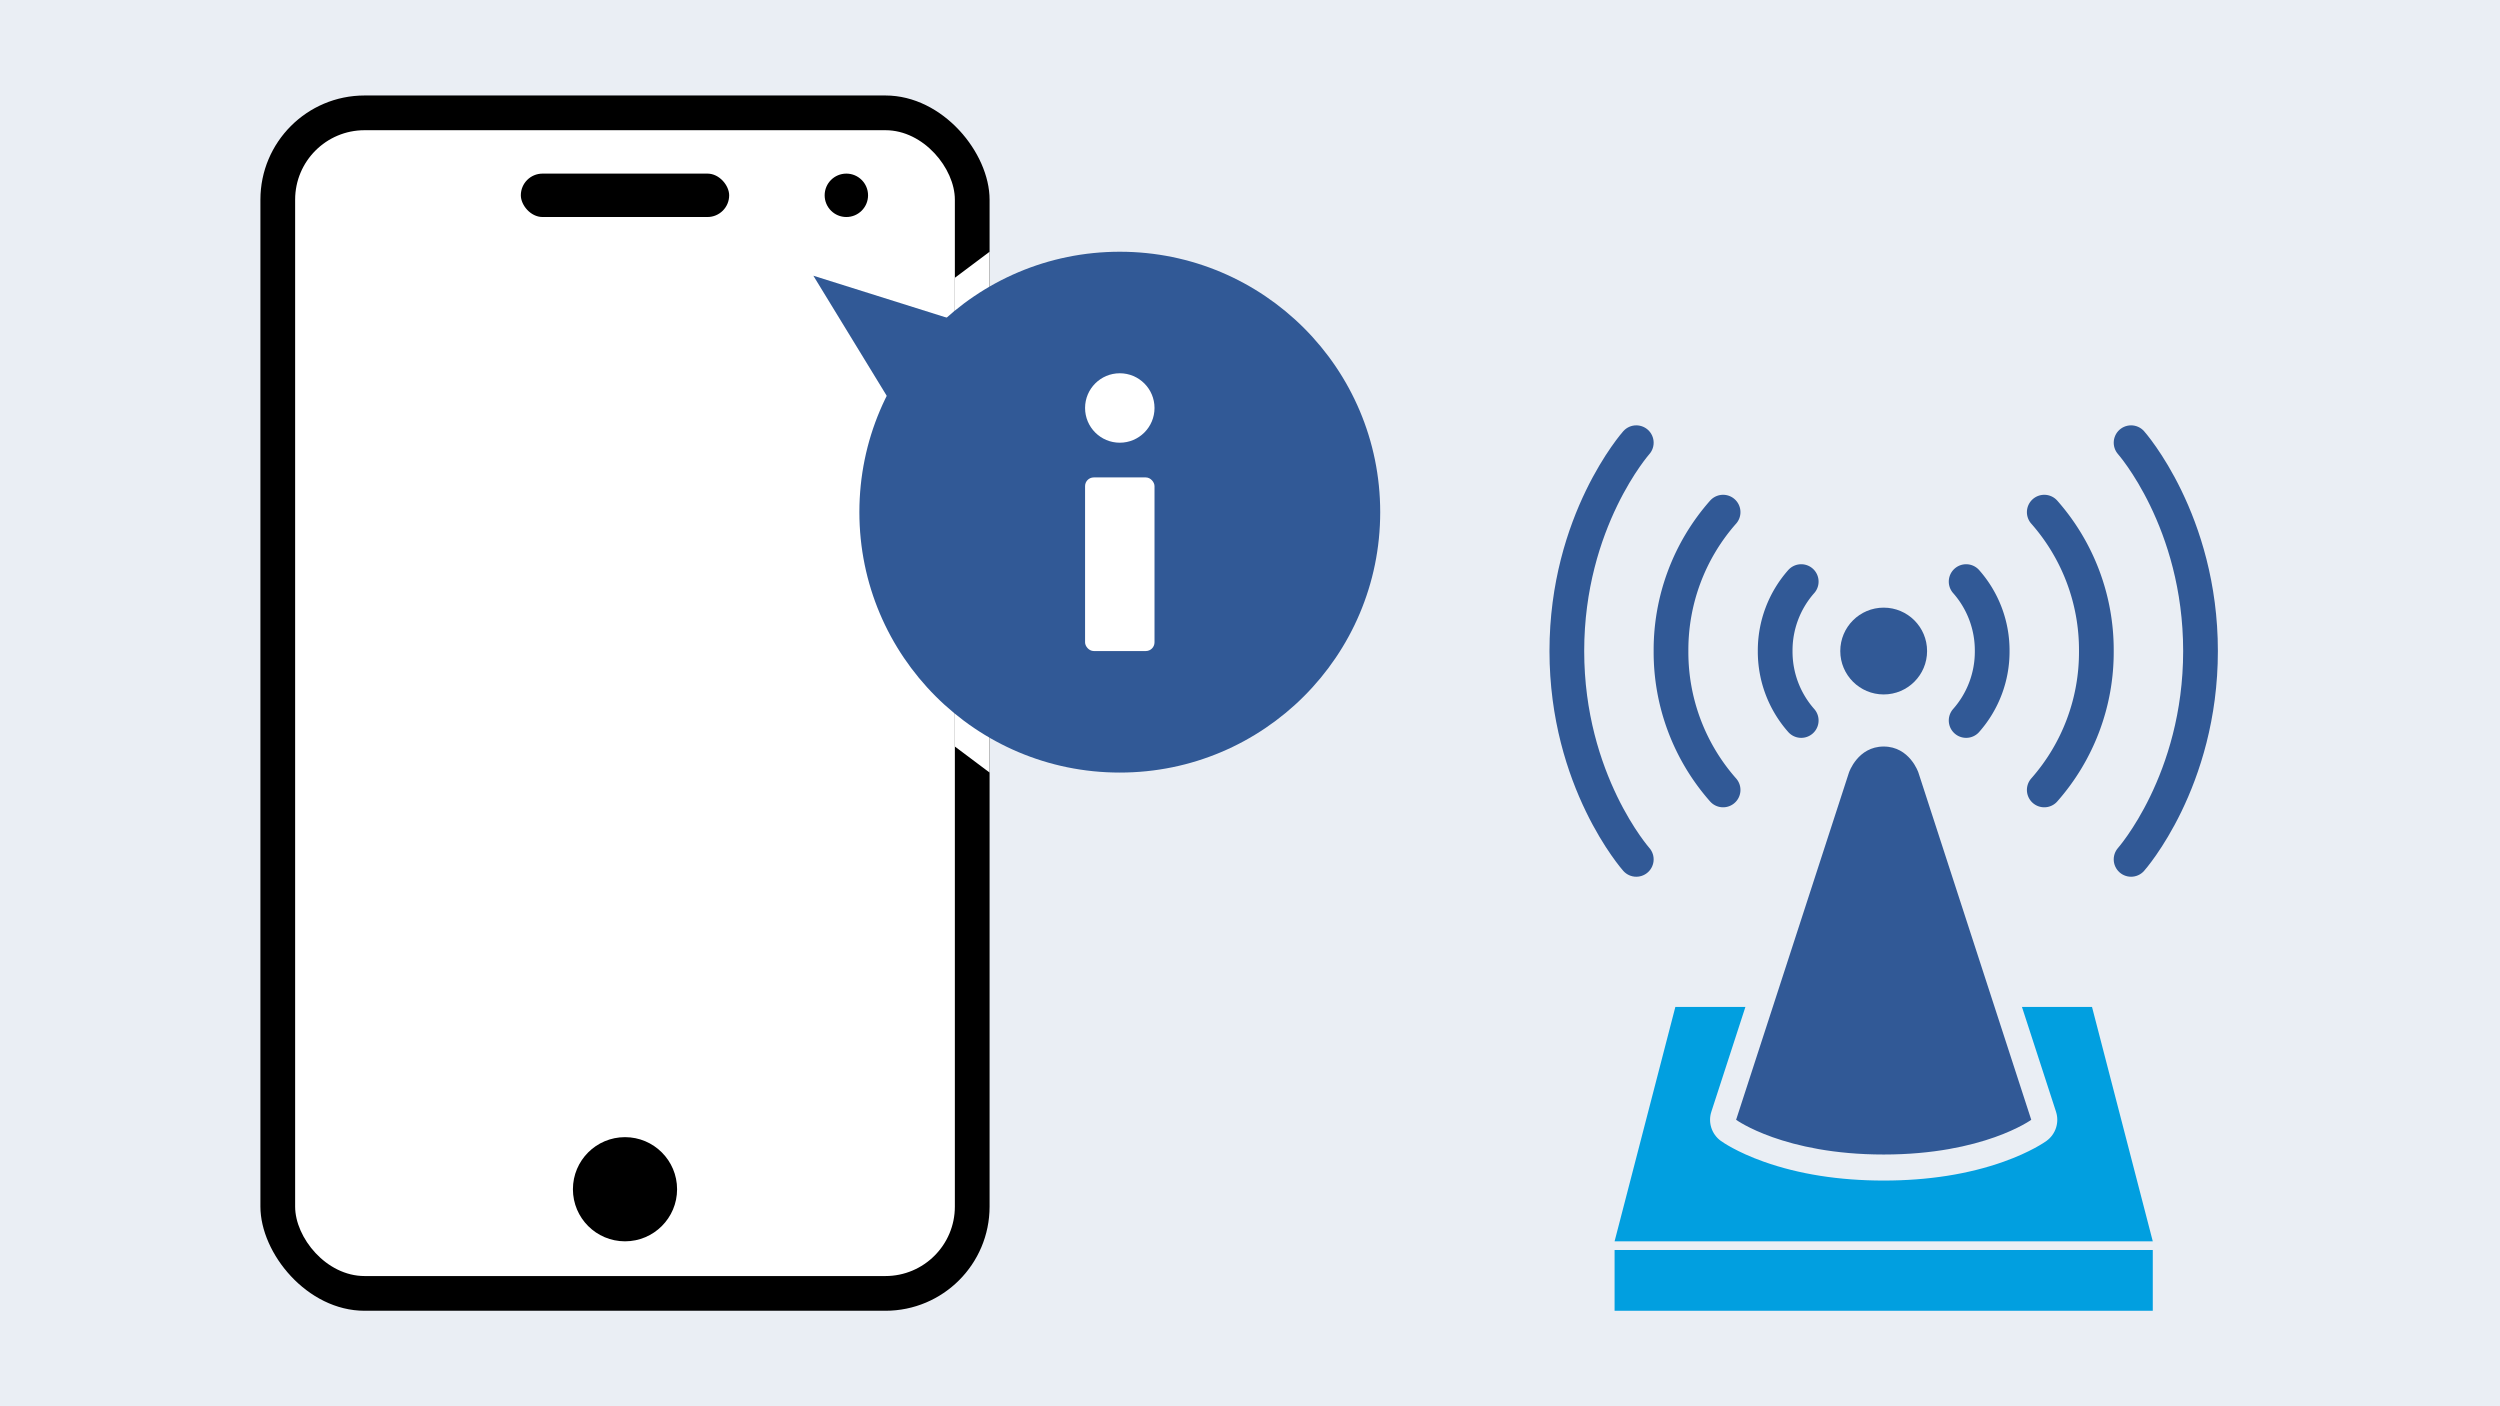 <svg xmlns="http://www.w3.org/2000/svg" xmlns:xlink="http://www.w3.org/1999/xlink" width="288" height="162" viewBox="0 0 288 162">
  <rect x="0" y="0" width="288" height="162" fill="#333333" stroke="none"/>
  <defs>
    <clipPath id="clip-purari-2">
      <rect width="288" height="162"/>
    </clipPath>
  </defs>
  <g id="purari-2" clip-path="url(#clip-purari-2)">
    <rect width="288" height="162" fill="#fff"/>
    <rect id="長方形_47" data-name="長方形 47" width="288" height="162" fill="#eaeef4"/>
    <path id="パス_20" data-name="パス 20" d="M0,6H48l7,27H-7Z" transform="translate(193 110)" fill="#019fe0"/>
    <circle id="楕円形_24" data-name="楕円形 24" cx="5" cy="5" r="5" transform="translate(212 70)" fill="#315996"/>
    <g id="パス_13" data-name="パス 13" transform="translate(200 86)" fill="#315996" stroke-linejoin="round">
      <path d="M 17 48.5 C 5.148 48.5 -0.642 44.388 -0.882 44.213 L -1.763 43.572 L -1.427 42.536 L 11.573 2.536 L 11.575 2.531 L 11.577 2.526 C 11.612 2.421 11.939 1.48 12.723 0.54 C 13.835 -0.795 15.314 -1.5 17 -1.5 C 18.686 -1.5 20.165 -0.795 21.277 0.54 C 22.061 1.48 22.388 2.421 22.423 2.526 L 22.425 2.531 L 22.427 2.536 L 35.427 42.536 L 35.763 43.572 L 34.882 44.213 C 34.642 44.388 28.852 48.5 17 48.5 Z" stroke="none"/>
      <path d="M 17 0 C 14 0 13 3 13 3 L 0 43 C 0 43 5.5 47 17 47 C 28.5 47 34 43 34 43 L 21 3 C 21 3 20 0 17 0 M 17 -3 C 19.115 -3 21.044 -2.084 22.43 -0.421 C 23.369 0.707 23.774 1.836 23.846 2.051 C 23.848 2.058 23.851 2.066 23.853 2.073 L 36.853 42.073 C 37.255 43.308 36.815 44.662 35.765 45.426 C 35.588 45.555 33.948 46.713 30.818 47.827 C 26.762 49.269 22.113 50 17 50 C 11.887 50 7.238 49.269 3.182 47.827 C 0.052 46.713 -1.588 45.555 -1.765 45.426 C -2.815 44.662 -3.255 43.308 -2.853 42.073 L 10.147 2.073 C 10.149 2.066 10.152 2.058 10.154 2.051 C 10.226 1.836 10.631 0.707 11.57 -0.421 C 12.956 -2.084 14.885 -3 17 -3 Z" stroke="none" fill="#eaeef4"/>
    </g>
    <path id="パス_14" data-name="パス 14" d="M0,0A11.978,11.978,0,0,0-3,8a11.978,11.978,0,0,0,3,8" transform="translate(207.5 67)" fill="none" stroke="#315996" stroke-linecap="round" stroke-width="4"/>
    <path id="パス_16" data-name="パス 16" d="M3-8A23.984,23.984,0,0,0-3,8,23.984,23.984,0,0,0,3,24" transform="translate(195.5 67)" fill="none" stroke="#315996" stroke-linecap="round" stroke-width="4"/>
    <path id="パス_18" data-name="パス 18" d="M-3-8A23.984,23.984,0,0,1,3,8,23.984,23.984,0,0,1-3,24" transform="translate(238.5 67)" fill="none" stroke="#315996" stroke-linecap="round" stroke-width="4"/>
    <path id="パス_17" data-name="パス 17" d="M5-16S-3-6.991-3,8,5,32,5,32" transform="translate(183.5 67)" fill="none" stroke="#315996" stroke-linecap="round" stroke-width="4"/>
    <path id="パス_19" data-name="パス 19" d="M-3-16S5-6.991,5,8-3,32-3,32" transform="translate(248.5 67)" fill="none" stroke="#315996" stroke-linecap="round" stroke-width="4"/>
    <path id="パス_15" data-name="パス 15" d="M-3,0A11.978,11.978,0,0,1,0,8a11.978,11.978,0,0,1-3,8" transform="translate(229.5 67)" fill="none" stroke="#315996" stroke-linecap="round" stroke-width="4"/>
    <rect id="長方形_64" data-name="長方形 64" width="84" height="140" rx="12" transform="translate(30 11)"/>
    <rect id="長方形_65" data-name="長方形 65" width="76" height="132" rx="8" transform="translate(34 15)" fill="#fff"/>
    <rect id="長方形_66" data-name="長方形 66" width="24" height="5" rx="2.5" transform="translate(60 20)"/>
    <circle id="楕円形_25" data-name="楕円形 25" cx="2.5" cy="2.5" r="2.5" transform="translate(95 20)"/>
    <circle id="楕円形_26" data-name="楕円形 26" cx="6" cy="6" r="6" transform="translate(66 131)"/>
    <rect id="長方形_67" data-name="長方形 67" width="62" height="7" transform="translate(186 144)" fill="#019fe0"/>
    <path id="パス_21" data-name="パス 21" d="M0,3,4,0V60L0,57Z" transform="translate(110 29)" fill="#fff"/>
    <g id="グループ_22" data-name="グループ 22" transform="translate(0 -3)">
      <circle id="楕円形_8" data-name="楕円形 8" cx="30" cy="30" r="30" transform="translate(99 32)" fill="#315996"/>
      <circle id="楕円形_9" data-name="楕円形 9" cx="4" cy="4" r="4" transform="translate(125 46)" fill="#fff"/>
      <rect id="長方形_54" data-name="長方形 54" width="8" height="20" rx="1" transform="translate(125 58)" fill="#fff"/>
      <path id="多角形_4" data-name="多角形 4" d="M6,0l6,16H0Z" transform="matrix(0.616, -0.788, 0.788, 0.616, 90.002, 39.491)" fill="#315996"/>
    </g>
  </g>
</svg>

